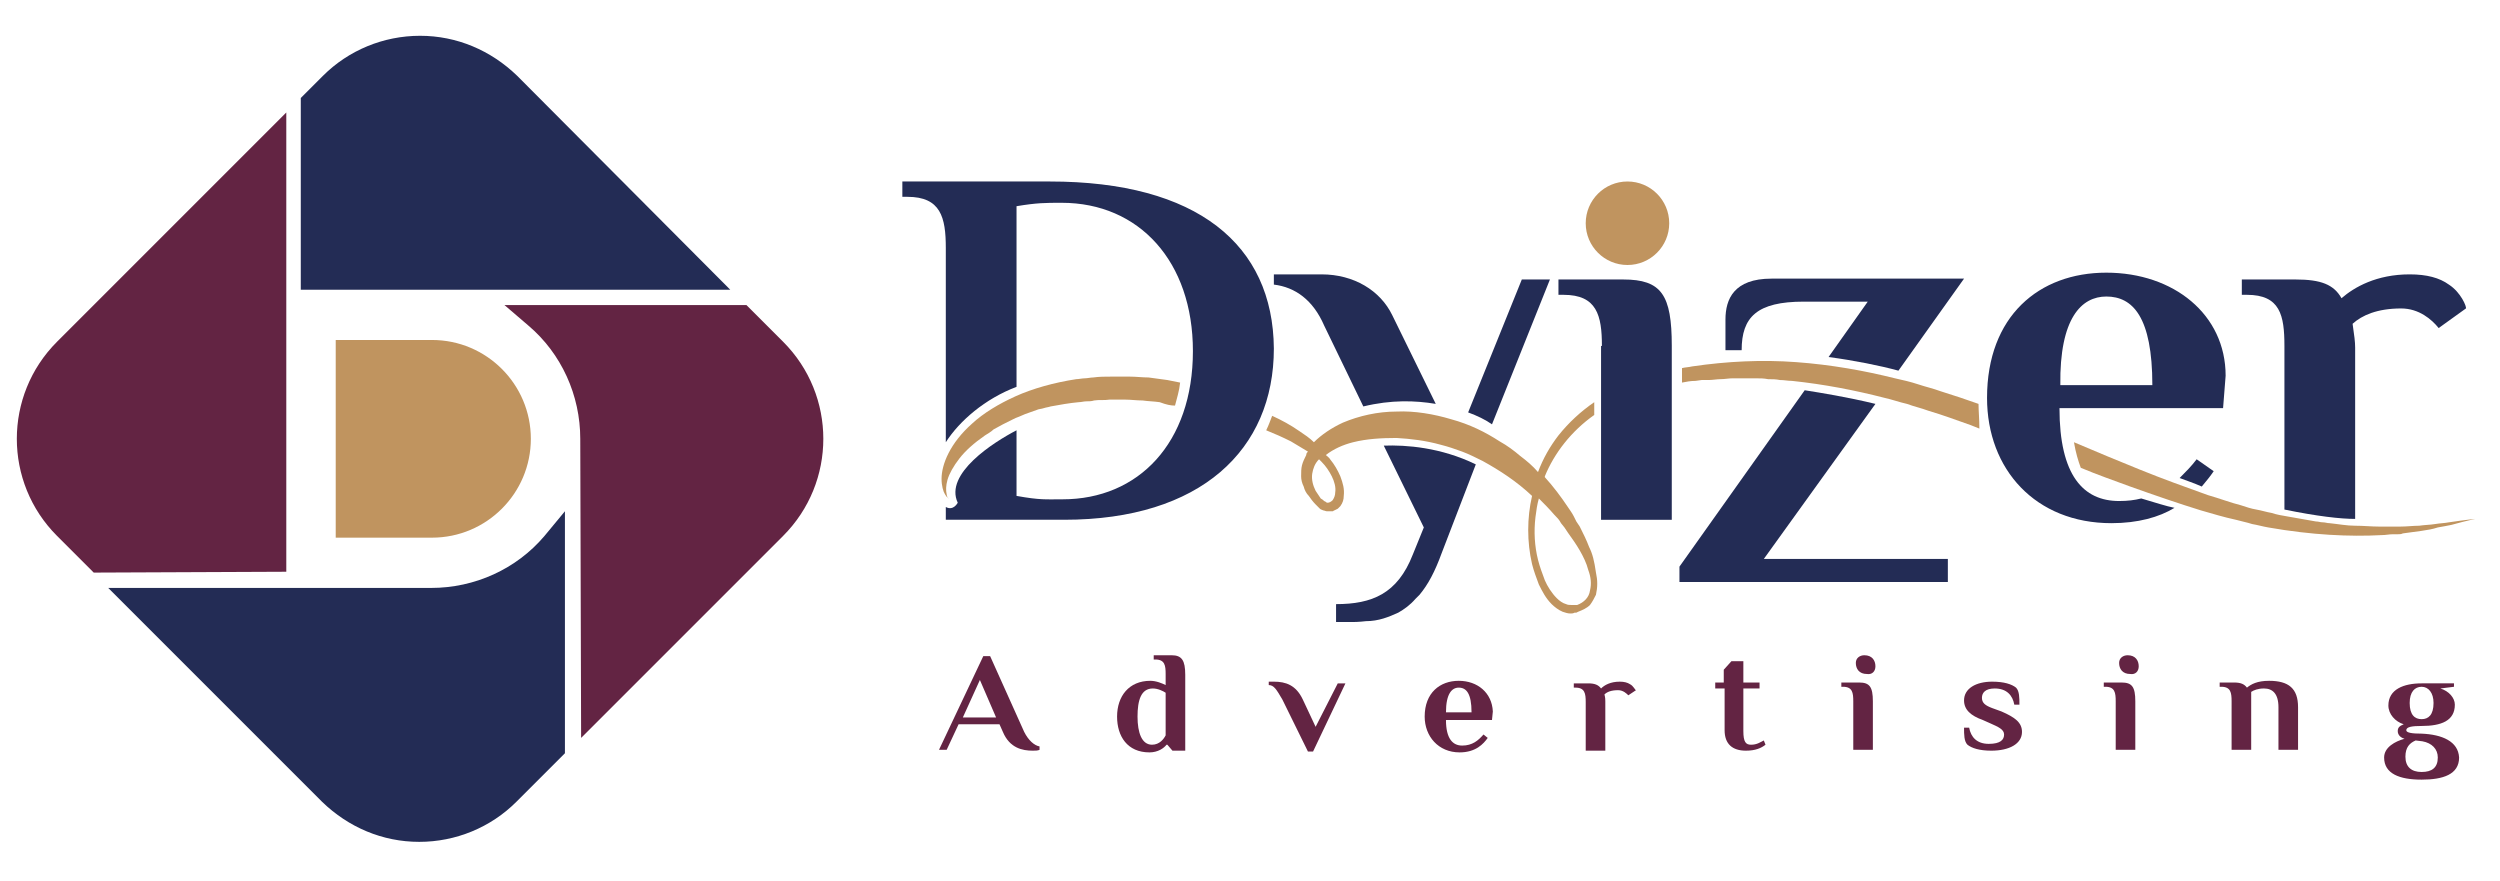 <?xml version="1.0" encoding="utf-8"?>
<!-- Generator: Adobe Illustrator 23.0.5, SVG Export Plug-In . SVG Version: 6.00 Build 0)  -->
<svg version="1.1" id="Layer_1" xmlns="http://www.w3.org/2000/svg" xmlns:xlink="http://www.w3.org/1999/xlink" x="0px" y="0px"
	 viewBox="0 0 293.4 103.4" style="enable-background:new 0 0 293.4 103.4;" xml:space="preserve">
<style type="text/css">
	.st0{fill:#232C55;}
	.st1{fill:#C0945F;}
	.st2{fill:#632443;}
</style>
<g>
	<path class="st0" d="M35.3,34V11.5l2.6-2.6c3-3,7.1-4.7,11.4-4.7c4.3,0,8.3,1.7,11.4,4.7l25,25.1H35.3z"/>
	<g>
		<path class="st1" d="M39.4,63.1V39.9h11.3c6.4,0,11.6,5.2,11.6,11.6s-5.2,11.6-11.6,11.6H39.4z"/>
		<path class="st0" d="M49.2,98.8c-4.3,0-8.3-1.7-11.4-4.7L12.7,69h37.9c5.1,0,10-2.2,13.3-6.1l2.4-2.9v28.4l-5.7,5.7
			C57.6,97.1,53.5,98.8,49.2,98.8z"/>
		<path class="st2" d="M11,67.2l-4.3-4.3c-6.3-6.3-6.3-16.5,0-22.8l4.6-4.6l22.3-22.3v53.9L11,67.2L11,67.2z"/>
		<path class="st2" d="M68.1,51.5c0-5.1-2.2-10-6.1-13.3l-2.8-2.4h28.4l4.3,4.3c6.3,6.3,6.3,16.5,0,22.8l-4.5,4.5L68.2,86.6
			L68.1,51.5L68.1,51.5z"/>
	</g>
</g>
<g>
	<path class="st1" d="M137.9,47.6c0.2-0.8,0.5-1.7,0.6-2.7c-0.5-0.1-1-0.2-1.5-0.3c-0.7-0.1-1.5-0.2-2.2-0.3c-0.7,0-1.5-0.1-2.2-0.1
		c-0.4,0-0.7,0-1.1,0s-0.7,0-1.1,0c-0.7,0-1.4,0-2.1,0.1c-0.3,0-0.7,0.1-1,0.1c-0.3,0-0.7,0.1-1,0.1c-2.6,0.4-5.1,1.1-7.1,2
		c-2,0.9-3.8,2-5.1,3.2c-2.6,2.3-3.6,4.8-3.6,6.5c0,0.8,0.2,1.5,0.4,1.8c0.1,0.2,0.2,0.3,0.3,0.4c0.1,0.1,0.1,0.1,0.1,0.1
		s0-0.1-0.1-0.1c0-0.1-0.1-0.2-0.1-0.4c-0.1-0.4-0.1-1,0.1-1.7c0.2-0.7,0.7-1.6,1.4-2.5s1.7-1.8,3-2.7c0.3-0.2,0.7-0.4,1-0.7
		c0.4-0.2,0.7-0.4,1.1-0.6c0.4-0.2,0.8-0.4,1.2-0.6c0.2-0.1,0.4-0.2,0.7-0.3c0.2-0.1,0.5-0.2,0.7-0.3c0.5-0.2,0.9-0.3,1.4-0.5
		c0.2-0.1,0.5-0.1,0.8-0.2c0.3-0.1,0.5-0.1,0.8-0.2c1.1-0.2,2.2-0.4,3.3-0.5c0.3,0,0.6-0.1,0.9-0.1s0.6,0,0.9-0.1
		c0.6-0.1,1.2,0,1.8-0.1c0.6,0,1.3,0,1.9,0c0.6,0,1.3,0.1,2,0.1c0.7,0.1,1.3,0.1,2,0.2C136.9,47.5,137.4,47.6,137.9,47.6z"/>
	<path class="st1" d="M186.5,64.2c-0.3-0.8-0.7-1.6-1.1-2.4l-0.2-0.3l-0.2-0.3l-0.3-0.6c-0.2-0.4-0.5-0.8-0.7-1.1
		c-0.8-1.2-1.7-2.4-2.7-3.5v-0.1c1.1-2.7,3.1-5.3,5.8-7.2v-1.5c-1.6,1.1-3,2.4-4.2,3.9c-1,1.3-1.8,2.7-2.4,4.3l0,0
		c-0.6-0.7-1.3-1.3-2.1-1.9c-0.7-0.6-1.5-1.2-2.4-1.7c-1.7-1.1-3.5-2-5.7-2.6c-2-0.6-4.3-1-6.4-0.9c-2.2,0-4.4,0.5-6.3,1.3
		c-1.3,0.6-2.5,1.4-3.4,2.3c-0.5-0.5-1.1-0.9-1.7-1.3c-1-0.7-2.1-1.3-3.2-1.8c-0.2,0.5-0.4,1.1-0.7,1.7c1,0.4,1.9,0.8,2.9,1.3
		c0.7,0.4,1.3,0.8,2,1.2c-0.1,0.1-0.2,0.2-0.2,0.4c-0.2,0.4-0.4,0.8-0.5,1.2s-0.1,0.8-0.1,1.3c0,0.4,0.1,0.8,0.3,1.2
		c0.1,0.4,0.3,0.8,0.6,1.1c0.2,0.3,0.5,0.7,0.8,1c0.1,0.1,0.3,0.3,0.5,0.5c0.1,0.1,0.2,0.1,0.4,0.2c0.1,0,0.3,0.1,0.4,0.1
		c0.2,0,0.3,0,0.5,0c0.1,0,0.2,0,0.2,0c0.1,0,0.1-0.1,0.2-0.1c0.2-0.1,0.2-0.1,0.4-0.2c0.1-0.1,0.2-0.2,0.3-0.3
		c0.3-0.4,0.4-0.8,0.4-1.2c0.1-0.8-0.1-1.5-0.4-2.3c-0.3-0.7-0.7-1.4-1.2-2c-0.1-0.2-0.3-0.3-0.5-0.5c0.9-0.7,2-1.2,3.2-1.5
		c1.6-0.4,3.3-0.5,5.1-0.5c1.7,0.1,3.4,0.3,5.2,0.8c0.8,0.2,1.7,0.5,2.5,0.8c0.8,0.3,1.6,0.7,2.4,1.1c2,1.1,4,2.4,5.8,4.1
		c-0.6,2.6-0.6,5.4,0,8c0.2,0.8,0.5,1.6,0.8,2.4c0.4,0.8,0.8,1.6,1.5,2.3c0.3,0.3,0.8,0.7,1.3,0.9c0.3,0.1,0.6,0.2,0.9,0.2
		c0.2,0,0.3,0,0.5-0.1h0.2l0.2-0.1c0.5-0.2,1-0.4,1.4-0.8c0.3-0.4,0.5-0.8,0.7-1.2c0.2-0.9,0.2-1.7,0-2.6
		C187.1,65.8,186.9,65,186.5,64.2z M156.3,55.9c0.3,0.6,0.5,1.3,0.4,1.9c0,0.3-0.1,0.6-0.3,0.9c-0.2,0.2-0.4,0.3-0.6,0.3
		c-0.1,0-0.1,0-0.2-0.1l-0.2-0.1c-0.1-0.1-0.2-0.2-0.4-0.3c-0.2-0.3-0.4-0.6-0.6-0.9c-0.3-0.6-0.5-1.3-0.4-2
		c0.1-0.6,0.3-1.2,0.8-1.7c0.1,0.1,0.2,0.2,0.3,0.3C155.6,54.7,156,55.3,156.3,55.9z M186.6,69.3c-0.1,0.8-0.7,1.4-1.5,1.7h-0.2
		h-0.2c-0.1,0-0.2,0-0.3,0c-0.2,0-0.4,0-0.6-0.1c-0.4-0.1-0.8-0.4-1.1-0.7c-0.6-0.6-1.1-1.4-1.4-2.1c-0.3-0.8-0.6-1.6-0.8-2.4
		c-0.4-1.6-0.5-3.3-0.3-5c0.1-0.8,0.2-1.5,0.4-2.2c0.6,0.6,1.2,1.2,1.8,1.9c0.3,0.3,0.6,0.6,0.8,1l0.4,0.5l0.2,0.3l0.2,0.3
		c0.5,0.7,1,1.4,1.4,2.1c0.4,0.7,0.8,1.5,1,2.3C186.7,67.7,186.8,68.5,186.6,69.3z"/>
	<g>
		<path class="st1" d="M232.2,47.4c-1.4-0.5-2.9-1-4.5-1.5c-0.8-0.3-1.7-0.5-2.6-0.8c-0.9-0.3-1.8-0.5-2.7-0.7
			c-3.6-0.9-7.5-1.6-11.6-1.9c-4-0.3-8.1-0.1-12.2,0.5c-0.4,0.1-0.8,0.1-1.2,0.2v1.7c0.5-0.1,1-0.2,1.6-0.2l0.7-0.1h0.4h0.1
			c0,0,0,0,0.1,0h0.2c0.5,0,1-0.1,1.4-0.1c0.5,0,1-0.1,1.4-0.1c0.5,0,1,0,1.4,0c0.5,0,1,0,1.4,0c0.5,0,0.9,0,1.4,0.1
			c0.5,0,0.9,0,1.4,0.1c0.5,0,0.9,0.1,1.4,0.1c3.8,0.4,7.4,1.1,10.9,2c0.9,0.2,1.7,0.5,2.6,0.7c0.8,0.3,1.7,0.5,2.5,0.8
			c1.7,0.5,3.3,1.1,5,1.7c0.3,0.1,0.7,0.3,1,0.4C232.3,49.2,232.2,48.2,232.2,47.4z"/>
		<path class="st1" d="M287.4,61.3c-0.5,0.1-1,0.1-1.6,0.2c-0.6,0.1-1.2,0.1-1.9,0.2c-0.7,0-1.4,0.1-2.2,0.1c-0.2,0-0.4,0-0.6,0
			c-0.2,0-0.4,0-0.6,0c-0.4,0-0.9,0-1.3,0c-0.9,0-1.8-0.1-2.8-0.1s-2-0.2-3-0.3c-0.3,0-0.5-0.1-0.8-0.1c-0.3,0-0.5-0.1-0.8-0.1
			c-0.5-0.1-1.1-0.2-1.7-0.3c-0.6-0.1-1.1-0.2-1.7-0.3c-0.6-0.1-1.2-0.2-1.8-0.4c-0.6-0.1-1.2-0.3-1.8-0.4s-1.2-0.3-1.8-0.5
			c-1.2-0.3-2.5-0.8-3.9-1.2c-2.5-0.9-5.3-1.9-8-3c-2.5-1-5.1-2.1-7.7-3.2c0.2,1.2,0.5,2.2,0.8,3c1.9,0.8,3.9,1.5,5.8,2.2
			c2.8,1,5.7,2,8.3,2.8c1.4,0.4,2.7,0.8,4.1,1.1c0.7,0.2,1.3,0.3,1.9,0.5c0.6,0.1,1.3,0.3,1.9,0.4c5.1,0.9,9.6,1.1,13.3,0.9
			c0.5,0,0.9-0.1,1.3-0.1c0.2,0,0.4,0,0.6,0s0.4,0,0.6-0.1c0.8-0.1,1.5-0.2,2.2-0.3c0.7-0.1,1.3-0.2,1.9-0.4
			c0.6-0.1,1.1-0.2,1.6-0.3c1.8-0.5,2.8-0.7,2.8-0.7S289.4,61,287.4,61.3z"/>
	</g>
</g>
<g>
	<path class="st2" d="M120.2,85.9l-4-8.9h-0.8L110.2,88h0.9l1.4-3h4.8l0.4,0.9c0.8,1.9,2.3,2.2,3.5,2.2c0.3,0,0.6,0,0.8-0.1v-0.4
		C121.4,87.5,120.7,86.9,120.2,85.9z M113,84.2l2-4.4l1.9,4.4H113z"/>
	<path class="st2" d="M137.5,76.9h-2.1v0.5h0.2c1.1,0,1.2,0.7,1.2,1.7v1.3c-0.4-0.2-1.1-0.5-1.8-0.5c-2.5,0-3.9,1.8-3.9,4.2
		c0,2.3,1.2,4.2,3.8,4.2c1,0,1.7-0.5,2-0.9h0.1l0.6,0.7h1.5v-8.9C139.1,77.5,138.7,76.9,137.5,76.9z M136.8,86.3
		c-0.2,0.4-0.7,1.1-1.6,1.1c-1.2,0-1.7-1.4-1.7-3.3s0.4-3.3,1.8-3.3c0.6,0,1.2,0.3,1.5,0.5V86.3z"/>
	<path class="st2" d="M154.4,85.3l-1.5-3.2c-0.8-1.7-2-2.1-3.4-2.1c-0.2,0-0.6,0-0.6,0v0.4c0.6,0,0.9,0.5,1.6,1.7l3,6.1h0.6l3.8-8
		h-0.9L154.4,85.3z"/>
	<path class="st2" d="M171.2,79.9c-2.2,0-4,1.4-4,4.2c0,2.3,1.6,4.2,4.1,4.2c1.9,0,2.8-1,3.3-1.7l-0.5-0.4c-0.6,0.7-1.3,1.3-2.5,1.3
		c-1.1,0-1.9-0.8-1.9-3h5.4l0.1-1C175.1,81.3,173.4,79.9,171.2,79.9z M169.7,83.6c0-2.2,0.7-2.9,1.5-2.9c0.9,0,1.5,0.7,1.5,2.9
		H169.7z"/>
	<path class="st2" d="M191.3,80.3c-0.3-0.2-0.7-0.3-1.2-0.3c-1.1,0-1.8,0.4-2.2,0.8c-0.3-0.4-0.7-0.6-1.5-0.6h-1.7v0.5h0.2
		c1.1,0,1.2,0.7,1.2,1.7v5.7h2.3v-5.8c0-0.2,0-0.4-0.1-0.8c0.3-0.3,0.8-0.5,1.6-0.5c0.6,0,1,0.4,1.2,0.6L192,81
		C191.9,81,191.7,80.5,191.3,80.3z"/>
	<path class="st2" d="M205.5,87.4c-0.6,0-0.9-0.3-0.9-1.6v-5h1.9v-0.7h-1.9v-2.5h-1.4l-0.9,1v1.5h-1v0.7h1.1v4.9
		c0,1.6,0.9,2.4,2.5,2.4c1.1,0,1.8-0.3,2.3-0.7l-0.2-0.5C206.6,87.1,206.2,87.4,205.5,87.4z"/>
	<path class="st2" d="M218.2,80.1h-2.1v0.5h0.2c1.1,0,1.2,0.7,1.2,1.7V88h2.3v-5.7C219.8,80.6,219.4,80.1,218.2,80.1z"/>
	<path class="st2" d="M220.1,78.2c0-0.7-0.4-1.3-1.3-1.3c-0.5,0-1,0.3-1,0.9c0,0.7,0.4,1.3,1.3,1.3
		C219.7,79.2,220.1,78.8,220.1,78.2z"/>
	<path class="st2" d="M234.9,83.5l-1.1-0.4c-0.8-0.3-1.2-0.6-1.2-1.2c0-0.6,0.4-1.1,1.5-1.1c1.4,0,2.1,0.8,2.3,1.9h0.6
		c0-0.8,0-1.6-0.4-2c-0.5-0.4-1.4-0.7-2.8-0.7c-1.9,0-3.3,0.8-3.3,2.2c0,1.1,0.8,1.8,2.2,2.3l0.9,0.4c0.9,0.4,1.6,0.7,1.6,1.3
		s-0.4,1.1-1.8,1.1c-1.4,0-2.1-0.8-2.3-1.9h-0.6c0,0.8,0,1.6,0.4,2c0.5,0.4,1.4,0.7,2.8,0.7c2.1,0,3.6-0.8,3.6-2.2
		C237.3,84.8,236.5,84.2,234.9,83.5z"/>
	<path class="st2" d="M251,78.2c0-0.7-0.4-1.3-1.3-1.3c-0.5,0-1,0.3-1,0.9c0,0.7,0.4,1.3,1.3,1.3C250.6,79.2,251,78.8,251,78.2z"/>
	<path class="st2" d="M249,80.1h-2.1v0.5h0.2c1.1,0,1.2,0.7,1.2,1.7V88h2.3v-5.7C250.6,80.6,250.2,80.1,249,80.1z"/>
	<path class="st2" d="M266.3,79.9c-1.4,0-2.1,0.4-2.6,0.8c-0.3-0.4-0.7-0.6-1.5-0.6h-1.7v0.5h0.2c1.1,0,1.2,0.7,1.2,1.7V88h2.3v-6.8
		c0.3-0.2,0.8-0.4,1.5-0.4c1,0,1.7,0.6,1.7,2.2v5h2.3v-5C269.7,80.8,268.6,79.9,266.3,79.9z"/>
	<path class="st2" d="M284.2,86.1c-1.1,0-1.8-0.1-1.8-0.4c0-0.4,0.7-0.5,1.8-0.5c2.3,0,3.9-0.6,3.9-2.5c0-0.8-0.7-1.6-1.7-1.9
		l1.6-0.2v-0.4h-3.8c-2.1,0-3.9,0.7-3.9,2.6c0,1,0.8,1.9,1.8,2.2c-0.5,0.2-0.7,0.4-0.7,0.8c0,0.5,0.4,0.8,0.8,0.9
		c-1.1,0.3-2.4,1-2.4,2.2c0,1.9,1.8,2.6,4.4,2.6c2.5,0,4.4-0.6,4.4-2.6C288.5,87,286.6,86.2,284.2,86.1z M284.2,80.6
		c0.8,0,1.4,0.7,1.4,1.9c0,1.4-0.6,1.9-1.4,1.9c-0.8,0-1.4-0.5-1.4-1.9C282.8,81.2,283.4,80.6,284.2,80.6z M284.2,90.6
		c-1.2,0-1.9-0.6-1.9-1.8c0-1.1,0.5-1.6,1.2-1.9l0.8,0.1c1.1,0.2,1.8,0.9,1.8,1.9C286.1,90.1,285.4,90.6,284.2,90.6z"/>
</g>
<path class="st0" d="M228.6,65.6H207l13.1-18.2c-3.3-0.8-6.4-1.3-8.3-1.6l-14.7,20.7v1.8h31.5V65.6z"/>
<g>
	<path class="st0" d="M188,40.6c0-3.6-0.6-6-4.5-6h-0.6v-1.8h7.6c4.5,0,5.7,1.8,5.7,7.8V61h-8.3V40.6H188z"/>
	<path class="st0" d="M123.2,21.3h-17.3v1.8h0.6c3.9,0,4.5,2.4,4.5,6v22.8c1.6-2.5,4.6-5.1,8.3-6.5V24.2c2.4-0.4,3.4-0.4,5.3-0.4
		c9.1,0,15.4,6.9,15.4,17.4c0,10.8-6.4,17.4-15.3,17.4c-2,0-2.6,0.1-5.4-0.4v-7.7c-2.7,1.4-8.5,5.1-6.9,8.5c0,0-0.5,1-1.4,0.5v1.5
		h13.9c16,0,24.6-8.2,24.6-20.1C149.4,28.7,140.5,21.3,123.2,21.3z"/>
	<g>
		<path class="st0" d="M168.5,47.4l-5.1-10.4c-1.4-2.9-4.5-4.8-8.3-4.8h-5.6v1.2c2.5,0.3,4.6,1.8,5.9,4.8l4.6,9.5
			C163.3,46.9,166.1,47,168.5,47.4z"/>
		<path class="st0" d="M175.1,49.8l6.8-17h-3.3l-6.3,15.6C173.4,48.8,174.4,49.3,175.1,49.8z"/>
	</g>
	<path class="st0" d="M211.7,35.4h7.5l-4.6,6.5c3,0.4,6,1,8.2,1.6l7.7-10.8h-22.6c-4.4,0-5.4,2.4-5.4,4.8v3.6h1.9
		C204.4,37.2,206.2,35.4,211.7,35.4z"/>
	<g>
		<path class="st0" d="M257.8,53.9c-0.6,0.8-1.3,1.5-2,2.2c0.8,0.3,1.7,0.6,2.6,1c0.5-0.6,1-1.2,1.4-1.8L257.8,53.9z"/>
		<path class="st0" d="M251.3,58.5c-0.8,0.2-1.6,0.3-2.6,0.3c-4.2,0-7-3-7-10.9h19.2l0.3-3.8c0-7.2-6.1-12.1-14-12.1
			c-7.9,0-14,5.1-14,14.7c0,8.4,5.7,14.7,14.6,14.7c3.1,0,5.6-0.7,7.4-1.8C254.2,59.4,253,59,251.3,58.5z M247.2,34.8
			c3.1,0,5.4,2.4,5.4,10.4h-10.8C241.7,37.3,244.3,34.8,247.2,34.8z"/>
	</g>
	<path class="st0" d="M287.4,33.4c-1.1-0.8-2.6-1.2-4.6-1.2c-3.9,0-6.5,1.5-8,2.8c-0.9-1.6-2.4-2.2-5.4-2.2h-6.3v1.8h0.6
		c3.9,0,4.4,2.4,4.4,6v19.2c3.9,0.8,6.6,1.1,8.3,1.1V40.8c0-0.7-0.1-1.4-0.3-2.8c1.1-1,2.9-1.8,5.7-1.8c2.1,0,3.6,1.3,4.4,2.3
		l3.2-2.3C289.5,36,288.8,34.3,287.4,33.4z"/>
	<circle class="st1" cx="191" cy="26.2" r="4.9"/>
</g>
<path class="st0" d="M173.2,54.5c-4.1-2-8.2-2.3-10.8-2.2l4.7,9.6l-1.3,3.2c-1.8,4.6-4.8,5.8-9,5.8V73h2c0,0,0.7,0,1.5-0.1l0,0
	c1.5,0,2.7-0.5,3.8-1c0.7-0.4,1.4-0.9,2-1.6c0.3-0.3,0.5-0.5,0.5-0.5l0,0c1-1.2,1.8-2.7,2.6-4.9L173.2,54.5z"/>
</svg>
